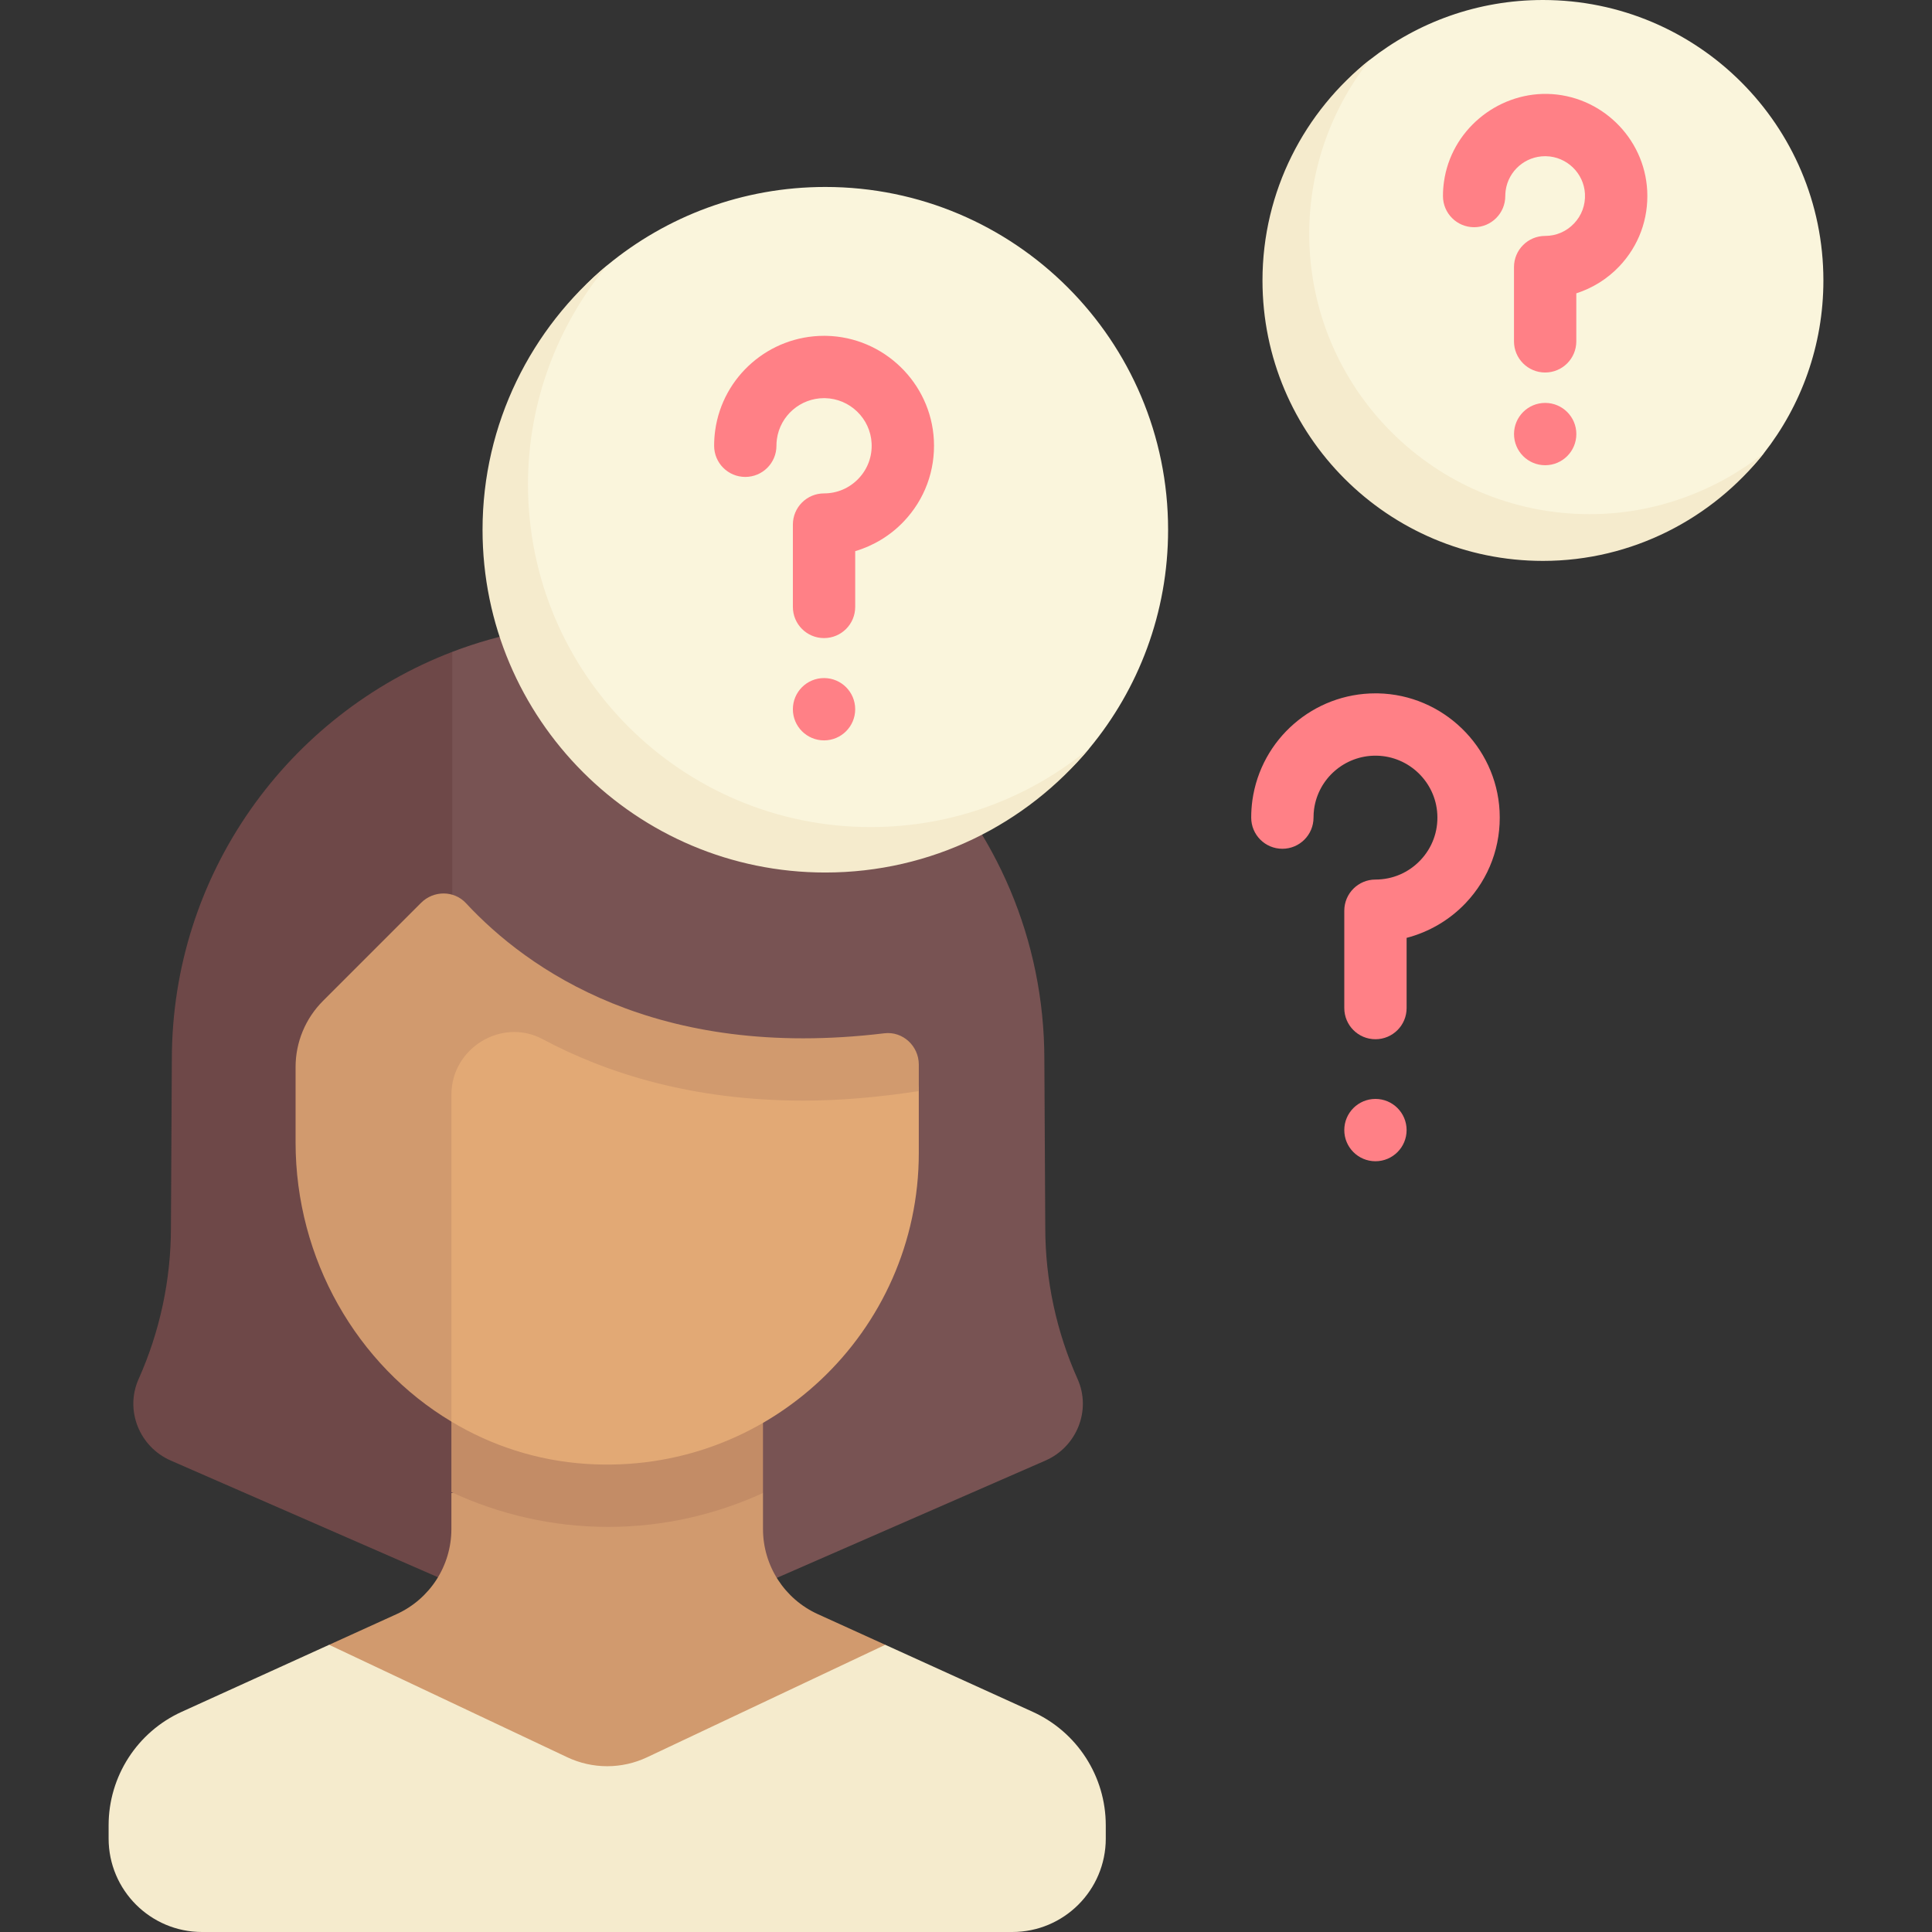 <svg id="Capa_1" enable-background="new 0 0 512 512" height="512" viewBox="0 0 512 512" width="512" xmlns="http://www.w3.org/2000/svg"><rect x="0" y="0" width="512" height="512" fill="#333333" stroke="none"/><g><path d="m285.571 365.46c-5.621-12.572-8.565-26.244-8.565-40.138l-.241-44.547c0-63.852-51.762-115.613-115.613-115.613-14.547 0-28.468 2.682-41.29 7.586l-38.121 45.252-.241 161.5 79.653 58.177 115.89-50.61c8.313-3.63 12.231-13.326 8.528-21.607z" fill="#785353"/><path d="m119.862 172.747c-43.431 16.637-74.322 58.744-74.322 108.027l-.241 44.547c0 13.894-2.944 27.566-8.565 40.139-3.703 8.281.215 17.977 8.528 21.607l74.6 32.578z" fill="#6e4848"/><path d="m234.605 435.889-17.88-8.127c-8.844-4.02-14.522-12.838-14.522-22.553v-9.544h-82.581v9.544c0 9.715-5.678 18.534-14.523 22.554l-17.88 8.127-10.219 50.11h171.5z" fill="#d19a6e"/><path d="m119.621 395.432c12.645 5.854 26.68 9.213 41.531 9.213 14.66 0 28.53-3.268 41.049-8.981v-40.568h-82.581v40.336z" fill="#c38c66"/><path d="m234.365 280.871c-60.551 7.32-94.647-17.005-110.897-34.502-3.164-3.406-8.584-3.365-11.871-.077l-26.01 26.008c-4.646 4.646-4.587 10.947-4.587 17.517v12.902l38.631 74.016c10.582 6.366 22.708 10.369 35.783 11.216 48.097 3.114 88.078-34.975 88.078-82.402v-16.399c0-4.914-4.249-8.869-9.127-8.279z" fill="#e2a975"/><path d="m340 74.323c0 41.047 27.847 69.344 68.895 69.344 23.766 0 44.927-6.177 58.532-23.536 9.893-12.623 15.791-28.527 15.791-45.808-.001-41.048-33.276-74.323-74.323-74.323-17.317 0-33.25 5.922-45.886 15.852-17.315 13.607-23.009 34.74-23.009 58.471z" fill="#faf5dc"/><path d="m132 140.387c0 50.169 36.549 85.613 86.718 85.613 28.153 0 53.314-7.581 69.976-27.687 13.03-15.723 20.863-35.91 20.863-57.926 0-50.169-40.67-90.839-90.839-90.839-21.949 0-42.08 7.784-57.782 20.743-20.188 16.662-28.936 41.876-28.936 70.096z" fill="#faf5dc"/><g><g><path d="m409.481 98.718c-4.565 0-8.258-3.698-8.258-8.258v-19.682c0-4.56 3.694-8.258 8.258-8.258 2.919 0 5.637-1.169 7.653-3.294 2.024-2.121 3.048-4.907 2.895-7.847-.282-5.488-4.823-9.871-10.323-9.98-.073-.004-.145-.004-.226-.004-5.258 0-9.734 3.867-10.46 9.073-.065.496-.105.988-.105 1.488 0 4.56-3.694 8.258-8.258 8.258-4.565 0-8.258-3.698-8.258-8.258 0-1.282.089-2.54.266-3.778 1.887-13.56 13.944-23.528 27.371-23.294 14.121.282 25.758 11.544 26.492 25.645.379 7.508-2.25 14.637-7.419 20.077-3.145 3.31-7.081 5.75-11.371 7.129v12.725c.001 4.56-3.693 8.258-8.257 8.258z" fill="#ff8086"/></g></g><circle cx="409.489" cy="115.032" fill="#ff8086" r="8.258"/><g><g><path d="m364.508 275.407c-4.565 0-8.258-3.698-8.258-8.258v-25.802c0-4.56 3.694-8.258 8.258-8.258 4.54 0 8.774-1.819 11.911-5.117 3.129-3.298 4.726-7.625 4.484-12.181-.444-8.536-7.492-15.359-16.056-15.528-.105-.004-.218-.004-.331-.004-8.169 0-15.129 6.016-16.266 14.121-.097.73-.153 1.504-.153 2.294 0 4.56-3.694 8.258-8.258 8.258s-8.258-3.698-8.258-8.258c0-1.548.105-3.065.306-4.552 2.282-16.302 16.242-28.379 32.629-28.379.218 0 .444 0 .669.004 17.169.347 31.323 14.044 32.218 31.185.468 9.129-2.734 17.798-9.008 24.411-4.266 4.488-9.718 7.657-15.629 9.202v18.605c0 4.56-3.694 8.257-8.258 8.257z" fill="#ff8086"/></g></g><path d="m293.041 487.226v-3.505c0-12.953-7.571-24.711-19.363-30.072l-39.073-17.761-63.114 29.804c-6.698 3.163-14.46 3.163-21.157 0l-63.114-29.804-39.074 17.762c-11.792 5.36-19.363 17.118-19.363 30.072v3.505c0 13.682 11.092 24.774 24.774 24.774h214.71c13.682-.001 24.774-11.093 24.774-24.775z" fill="#f5ebcd"/><path d="m243.492 289.15v-7.04c0-4.914-4.249-8.869-9.128-8.279-60.552 7.32-94.648-17.006-110.898-34.502-3.164-3.406-8.584-3.364-11.871-.077l-26.008 26.008c-4.646 4.646-7.256 10.947-7.256 17.517v19.943c0 30.961 16.254 59.042 41.3 74.016v-86.661c0-12.303 13.319-20.478 24.175-14.687 17.167 9.158 39.914 16.287 69.137 16.287 9.465-.002 19.691-.853 30.549-2.525z" fill="#d19a6e"/><g><g><path d="m218.379 169.101c-4.565 0-8.258-3.698-8.258-8.258v-21.831c0-4.56 3.694-8.258 8.258-8.258 3.492 0 6.742-1.399 9.153-3.935s3.637-5.863 3.452-9.367c-.339-6.56-5.758-11.802-12.339-11.935-.081-.004-.169-.004-.258-.004-6.274 0-11.629 4.621-12.5 10.851-.089.605-.121 1.181-.121 1.77 0 4.56-3.694 8.258-8.258 8.258-4.565 0-8.258-3.698-8.258-8.258 0-1.387.097-2.754.282-4.089 2.008-14.359 14.363-25.048 28.855-25.048.202 0 .395 0 .589.004 15.202.31 27.718 12.431 28.508 27.597.411 8.077-2.419 15.746-7.976 21.597-3.54 3.726-8.008 6.427-12.871 7.871v14.778c0 4.559-3.694 8.257-8.258 8.257z" fill="#ff8086"/></g></g><circle cx="218.379" cy="187.952" fill="#ff8086" r="8.258"/><path d="m230.761 219.182c-50.169 0-90.839-40.67-90.839-90.839 0-22.017 7.983-42.329 21.014-58.052-20.102 16.662-33.057 41.946-33.057 70.096 0 50.169 40.67 90.839 90.839 90.839 28.152 0 53.314-12.807 69.976-32.912-15.724 13.033-35.914 20.868-57.933 20.868z" fill="#f5ebcd"/><path d="m421.282 136.258c-41.047 0-74.323-33.276-74.323-74.323 0-17.365 6.071-33.431 16.05-46.084-17.254 13.61-28.437 34.788-28.437 58.471 0 41.047 33.275 74.323 74.323 74.323 23.681 0 44.922-11.26 58.532-28.515-12.653 9.98-28.78 16.128-46.145 16.128z" fill="#f5ebcd"/><circle cx="364.508" cy="299.484" fill="#ff8086" r="8.258"/></g></svg>